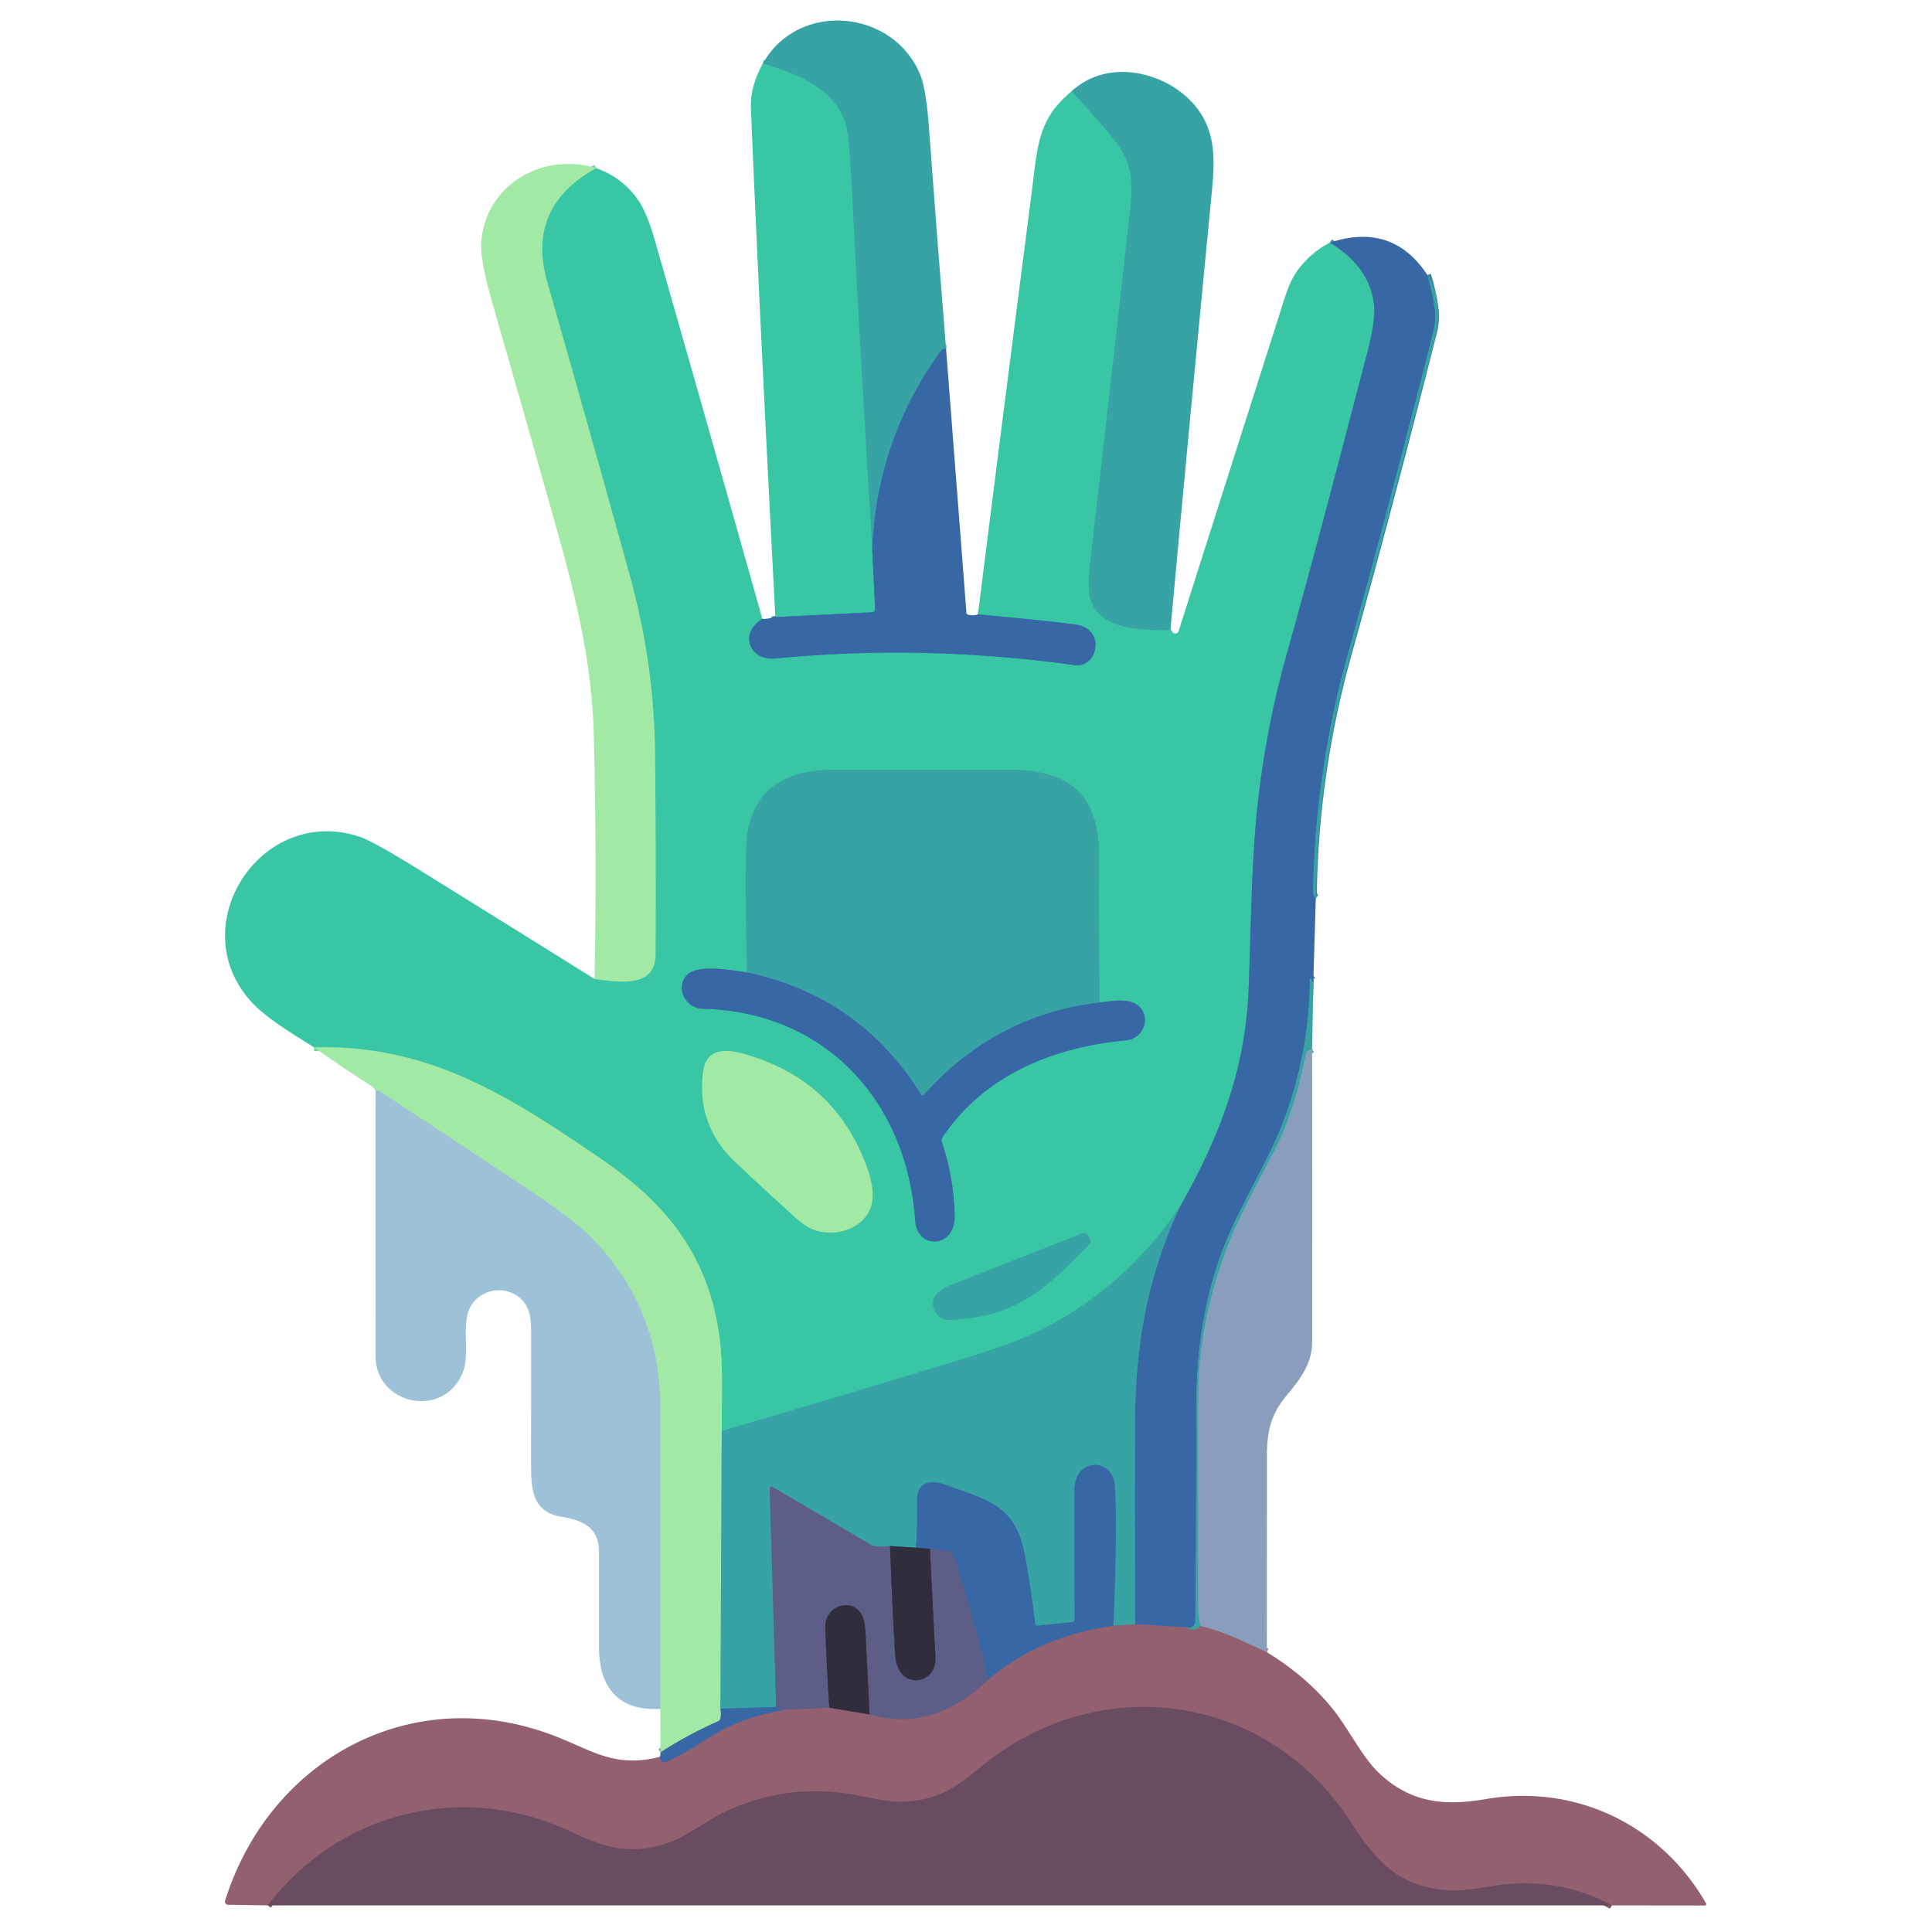 <?xml version="1.0" encoding="UTF-8" standalone="no"?>
<!DOCTYPE svg PUBLIC "-//W3C//DTD SVG 1.1//EN" "http://www.w3.org/Graphics/SVG/1.1/DTD/svg11.dtd">
<svg xmlns="http://www.w3.org/2000/svg" version="1.1" viewBox="0.00 0.00 512.00 512.00">
<g stroke-width="2.00" fill="none" stroke-linecap="butt">
<path stroke="#3885a5" vector-effect="non-scaling-stroke" d="
  M 250.72 92.47
  Q 249.81 92.36 249.30 93.06
  Q 232.50 116.17 231.14 145.36"
/>
<path stroke="#38b5a5" vector-effect="non-scaling-stroke" d="
  M 231.14 145.36
  Q 228.13 96.56 225.61 47.94
  Q 224.96 35.36 224.05 32.67
  C 220.79 22.95 210.87 19.60 202.17 16.81"
/>
<path stroke="#3897a5" vector-effect="non-scaling-stroke" d="
  M 231.14 145.36
  L 231.91 161.34
  A 0.87 0.87 0.0 0 1 231.08 162.26
  L 205.74 163.52
  A 0.23 0.02 -4.9 0 1 205.51 163.52
  Q 205.47 163.38 205.46 163.27"
/>
<path stroke="#3897a5" vector-effect="non-scaling-stroke" d="
  M 352.43 64.30
  Q 362.95 70.66 364.13 80.71
  Q 364.61 84.80 362.31 93.59
  C 355.38 120.05 348.54 146.54 341.13 172.87
  Q 335.25 193.74 333.07 215.29
  C 331.58 229.99 331.42 250.54 330.87 262.68
  C 329.92 283.83 323.12 301.46 312.70 319.80"
/>
<path stroke="#38b5a5" vector-effect="non-scaling-stroke" d="
  M 312.70 319.80
  Q 298.13 341.19 275.89 352.46
  Q 269.47 355.71 257.20 359.49
  Q 224.39 369.59 191.27 379.20"
/>
<path stroke="#6dd8a5" vector-effect="non-scaling-stroke" d="
  M 191.27 379.20
  C 191.23 371.02 191.67 361.81 190.71 354.61
  C 187.81 332.77 176.71 319.00 159.10 306.98
  C 134.96 290.51 113.76 276.76 83.23 277.56"
/>
<path stroke="#6dd8a5" vector-effect="non-scaling-stroke" d="
  M 157.58 259.44
  C 162.93 260.07 173.68 262.31 173.72 253.06
  Q 173.84 226.88 173.61 200.68
  C 173.46 183.80 171.32 168.43 166.65 151.60
  Q 155.98 113.13 145.02 74.74
  Q 139.34 54.82 157.99 44.56"
/>
<path stroke="#3897a5" vector-effect="non-scaling-stroke" d="
  M 202.04 164.02
  C 195.84 167.71 198.45 175.18 205.50 174.50
  Q 244.68 170.71 284.74 176.26
  C 290.97 177.13 293.08 166.71 285.24 165.54
  Q 279.86 164.74 259.16 162.81"
/>
<path stroke="#38b5a5" vector-effect="non-scaling-stroke" d="
  M 310.16 167.04
  C 302.95 166.96 292.16 167.17 289.17 159.48
  Q 288.03 156.54 288.78 149.92
  Q 294.16 103.09 299.40 56.25
  C 300.47 46.69 299.80 42.29 293.88 35.36
  Q 289.05 29.71 283.97 24.22"
/>
<path stroke="#3885a5" vector-effect="non-scaling-stroke" d="
  M 378.25 72.85
  Q 379.64 77.43 380.23 81.81
  Q 380.63 84.75 379.78 88.13
  Q 368.03 134.60 357.28 173.01
  Q 348.48 204.49 347.98 236.35
  C 347.97 237.01 348.24 237.60 348.70 237.99"
/>
<path stroke="#3885a5" vector-effect="non-scaling-stroke" d="
  M 348.04 260.29
  Q 347.75 260.27 347.49 259.44
  A 0.19 0.19 0.0 0 0 347.12 259.49
  Q 346.96 280.28 339.29 299.27
  C 335.85 307.80 328.91 319.35 325.09 328.58
  C 319.13 343.00 316.99 357.80 317.02 374.50
  Q 317.08 401.92 316.77 429.34
  C 316.76 431.05 315.79 431.56 314.21 431.25"
/>
<path stroke="#65648a" vector-effect="non-scaling-stroke" d="
  M 314.21 431.25
  L 300.81 430.44"
/>
<path stroke="#3885a5" vector-effect="non-scaling-stroke" d="
  M 300.81 430.44
  Q 300.69 404.15 300.77 377.82
  C 300.84 356.89 303.82 339.00 312.70 319.80"
/>
<path stroke="#6dc6a5" vector-effect="non-scaling-stroke" d="
  M 191.27 379.20
  L 190.92 452.83"
/>
<path stroke="#6da8a5" vector-effect="non-scaling-stroke" d="
  M 190.92 452.83
  Q 191.20 454.14 190.92 455.42
  Q 190.80 455.94 190.31 456.15
  Q 182.42 459.62 175.03 464.38"
/>
<path stroke="#9fd5be" vector-effect="non-scaling-stroke" d="
  M 175.00 452.85
  Q 174.99 413.05 175.01 373.50
  Q 175.02 345.97 156.00 327.31
  Q 151.30 322.70 140.09 315.29
  Q 120.40 302.27 100.72 289.23
  C 100.25 288.91 100.06 288.97 99.51 289.00"
/>
<path stroke="#65828a" vector-effect="non-scaling-stroke" d="
  M 300.81 430.44
  L 295.04 430.85"
/>
<path stroke="#3885a5" vector-effect="non-scaling-stroke" d="
  M 295.04 430.85
  Q 296.14 404.97 295.44 393.82
  C 294.96 386.18 284.78 386.27 284.76 394.77
  Q 284.72 411.98 284.79 429.30
  Q 284.79 429.80 284.29 429.85
  L 274.93 430.84
  A 0.55 0.55 0.0 0 1 274.33 430.35
  Q 273.30 421.46 271.70 412.62
  C 269.25 398.97 262.30 397.77 250.89 393.60
  C 246.65 392.05 242.86 392.47 243.02 397.99
  Q 243.19 403.98 242.72 410.15"
/>
<path stroke="#346871" vector-effect="non-scaling-stroke" d="
  M 242.72 410.15
  L 235.87 409.72"
/>
<path stroke="#4a8197" vector-effect="non-scaling-stroke" d="
  M 235.87 409.72
  Q 232.04 410.10 231.01 409.50
  Q 217.85 401.80 204.83 394.11
  A 0.56 0.56 0.0 0 0 203.99 394.61
  L 205.68 452.35"
/>
<path stroke="#3885a5" vector-effect="non-scaling-stroke" d="
  M 205.68 452.35
  L 190.92 452.83"
/>
<path stroke="#7e5668" vector-effect="non-scaling-stroke" d="
  M 427.16 504.95
  Q 414.63 498.12 399.74 499.30
  C 395.07 499.67 388.94 501.28 384.05 500.99
  C 370.65 500.18 364.62 493.20 357.89 482.78
  C 335.74 448.48 290.92 442.47 259.77 468.40
  C 252.70 474.29 247.89 477.13 239.31 477.49
  C 235.25 477.66 230.76 476.43 226.49 475.66
  C 214.42 473.48 202.92 475.02 191.81 480.31
  C 187.33 482.46 181.84 486.78 176.88 488.46
  C 167.30 491.70 160.48 489.80 151.27 485.43
  C 122.97 472.01 90.05 479.88 70.97 504.95"
/>
<path stroke="#65648a" vector-effect="non-scaling-stroke" d="
  M 174.79 465.64
  Q 174.98 466.47 175.48 466.85
  Q 175.91 467.18 176.40 466.97
  Q 181.08 464.92 187.80 460.55
  Q 196.15 455.13 207.54 453.17"
/>
<path stroke="#61a1b1" vector-effect="non-scaling-stroke" d="
  M 347.73 277.98
  L 346.60 278.57
  Q 346.20 278.78 346.11 279.22
  Q 343.04 294.75 337.73 304.95
  C 333.59 312.93 328.84 321.47 325.79 329.12
  Q 317.55 349.84 317.52 370.51
  Q 317.47 398.34 317.53 426.19
  Q 317.53 427.55 318.09 430.91"
/>
<path stroke="#65828a" vector-effect="non-scaling-stroke" d="
  M 318.09 430.91
  Q 316.67 432.66 314.21 431.25"
/>
<path stroke="#65648a" vector-effect="non-scaling-stroke" d="
  M 295.04 430.85
  Q 274.87 433.83 261.86 445.23"
/>
<path stroke="#4a6397" vector-effect="non-scaling-stroke" d="
  M 261.86 445.23
  Q 258.25 428.85 252.51 411.51
  A 0.74 0.73 83.8 0 0 251.89 411.01
  L 246.44 410.47"
/>
<path stroke="#344a71" vector-effect="non-scaling-stroke" d="
  M 246.44 410.47
  L 242.72 410.15"
/>
<path stroke="#464663" vector-effect="non-scaling-stroke" d="
  M 235.87 409.72
  Q 236.37 424.21 237.22 438.53
  C 237.78 448.19 248.29 446.69 247.90 439.25
  Q 247.16 424.94 246.44 410.47"
/>
<path stroke="#775f7c" vector-effect="non-scaling-stroke" d="
  M 261.86 445.23
  C 252.53 454.06 242.22 457.74 230.43 454.38"
/>
<path stroke="#464663" vector-effect="non-scaling-stroke" d="
  M 230.43 454.38
  Q 229.93 443.36 229.36 432.63
  Q 229.19 429.41 228.42 428.02
  C 225.69 423.06 218.55 425.65 218.71 431.24
  Q 218.92 438.54 219.76 452.58"
/>
<path stroke="#775f7c" vector-effect="non-scaling-stroke" d="
  M 219.76 452.58
  L 207.54 453.17"
/>
<path stroke="#4a6397" vector-effect="non-scaling-stroke" d="
  M 207.54 453.17
  Q 206.27 453.04 205.68 452.35"
/>
<path stroke="#8e7f96" vector-effect="non-scaling-stroke" d="
  M 335.73 437.85
  C 329.62 435.11 324.69 432.48 318.09 430.91"
/>
<path stroke="#614756" vector-effect="non-scaling-stroke" d="
  M 230.43 454.38
  L 219.76 452.58"
/>
<path stroke="#3897a5" vector-effect="non-scaling-stroke" d="
  M 197.94 257.70
  C 194.15 257.14 185.88 255.65 182.72 257.86
  C 178.74 260.64 180.93 267.23 186.39 267.35
  C 218.73 268.11 240.44 291.92 242.54 323.54
  C 243.05 331.20 253.19 330.93 253.00 322.12
  Q 252.79 312.08 249.56 302.50
  Q 249.38 301.99 249.68 301.54
  C 260.73 284.86 279.34 277.45 298.35 275.71
  C 303.36 275.25 305.10 269.18 301.50 266.39
  C 299.03 264.48 294.63 265.27 291.40 265.68"
/>
<path stroke="#38b5a5" vector-effect="non-scaling-stroke" d="
  M 291.40 265.68
  Q 291.15 246.27 291.25 227.08
  C 291.34 210.59 283.47 203.97 267.44 203.99
  Q 244.32 204.02 221.19 203.99
  C 207.80 203.96 198.46 209.32 197.77 224.25
  Q 197.41 232.25 197.94 257.70"
/>
<path stroke="#3885a5" vector-effect="non-scaling-stroke" d="
  M 291.40 265.68
  Q 263.96 268.83 244.81 290.16
  Q 244.41 290.60 244.10 290.10
  Q 227.97 264.08 197.94 257.70"
/>
<path stroke="#6dd8a5" vector-effect="non-scaling-stroke" d="
  M 194.83 307.93
  Q 202.55 315.23 210.46 322.37
  Q 213.57 325.18 215.92 325.99
  C 221.77 327.99 229.42 325.40 230.97 319.17
  Q 231.91 315.37 229.80 309.51
  Q 221.29 285.74 196.40 279.10
  C 191.84 277.89 187.13 278.21 186.38 283.70
  Q 184.41 298.08 194.83 307.93"
/>
<path stroke="#38b5a5" vector-effect="non-scaling-stroke" d="
  M 287.25 326.76
  A 0.32 0.30 40.6 0 0 287.02 326.77
  Q 269.15 333.78 251.18 340.89
  C 247.66 342.27 245.85 345.63 248.64 348.65
  C 250.34 350.48 253.67 349.62 255.74 349.44
  C 270.76 348.13 278.94 339.75 288.75 329.58
  Q 289.08 329.24 289.00 328.76
  Q 288.73 327.27 287.25 326.76"
/>
</g>
<path fill="#38a3a5" d="
  M 250.72 92.47
  Q 249.81 92.36 249.30 93.06
  Q 232.50 116.17 231.14 145.36
  Q 228.13 96.56 225.61 47.94
  Q 224.96 35.36 224.05 32.67
  C 220.79 22.95 210.87 19.60 202.17 16.81
  C 211.58 0.05 236.79 2.45 243.88 19.82
  Q 245.43 23.61 246.16 33.55
  Q 248.33 63.01 250.72 92.47
  Z"
/>
<path fill="#38c6a5" d="
  M 202.17 16.81
  C 210.87 19.60 220.79 22.95 224.05 32.67
  Q 224.96 35.36 225.61 47.94
  Q 228.13 96.56 231.14 145.36
  L 231.91 161.34
  A 0.87 0.87 0.0 0 1 231.08 162.26
  L 205.74 163.52
  A 0.23 0.02 -4.9 0 1 205.51 163.52
  Q 205.47 163.38 205.46 163.27
  Q 201.17 81.23 199.00 28.75
  Q 198.76 22.97 202.17 16.81
  Z"
/>
<path fill="#38a3a5" d="
  M 310.16 167.04
  C 302.95 166.96 292.16 167.17 289.17 159.48
  Q 288.03 156.54 288.78 149.92
  Q 294.16 103.09 299.40 56.25
  C 300.47 46.69 299.80 42.29 293.88 35.36
  Q 289.05 29.71 283.97 24.22
  C 293.69 15.12 309.33 19.11 316.73 28.04
  C 322.02 34.42 322.05 41.59 321.18 50.54
  Q 315.56 108.45 310.16 167.04
  Z"
/>
<path fill="#38c6a5" d="
  M 283.97 24.22
  Q 289.05 29.71 293.88 35.36
  C 299.80 42.29 300.47 46.69 299.40 56.25
  Q 294.16 103.09 288.78 149.92
  Q 288.03 156.54 289.17 159.48
  C 292.16 167.17 302.95 166.96 310.16 167.04
  Q 310.34 166.74 310.64 167.37
  A 0.92 0.92 0.0 0 0 312.35 167.24
  Q 325.96 124.46 339.43 82.18
  C 340.76 78.02 341.74 74.32 344.31 71.06
  Q 347.79 66.65 352.43 64.30
  Q 362.95 70.66 364.13 80.71
  Q 364.61 84.80 362.31 93.59
  C 355.38 120.05 348.54 146.54 341.13 172.87
  Q 335.25 193.74 333.07 215.29
  C 331.58 229.99 331.42 250.54 330.87 262.68
  C 329.92 283.83 323.12 301.46 312.70 319.80
  Q 298.13 341.19 275.89 352.46
  Q 269.47 355.71 257.20 359.49
  Q 224.39 369.59 191.27 379.20
  C 191.23 371.02 191.67 361.81 190.71 354.61
  C 187.81 332.77 176.71 319.00 159.10 306.98
  C 134.96 290.51 113.76 276.76 83.23 277.56
  C 77.79 274.11 70.83 270.02 66.86 265.77
  C 48.00 245.58 69.15 212.91 95.45 221.80
  Q 99.00 223.00 111.72 230.90
  Q 134.50 245.05 157.58 259.44
  C 162.93 260.07 173.68 262.31 173.72 253.06
  Q 173.84 226.88 173.61 200.68
  C 173.46 183.80 171.32 168.43 166.65 151.60
  Q 155.98 113.13 145.02 74.74
  Q 139.34 54.82 157.99 44.56
  Q 164.76 46.93 168.98 52.81
  Q 171.40 56.19 173.60 63.88
  Q 187.91 113.90 202.04 164.02
  C 195.84 167.71 198.45 175.18 205.50 174.50
  Q 244.68 170.71 284.74 176.26
  C 290.97 177.13 293.08 166.71 285.24 165.54
  Q 279.86 164.74 259.16 162.81
  Q 266.14 107.29 273.29 51.94
  C 275.02 38.51 274.91 31.71 283.97 24.22
  Z
  M 197.94 257.70
  C 194.15 257.14 185.88 255.65 182.72 257.86
  C 178.74 260.64 180.93 267.23 186.39 267.35
  C 218.73 268.11 240.44 291.92 242.54 323.54
  C 243.05 331.20 253.19 330.93 253.00 322.12
  Q 252.79 312.08 249.56 302.50
  Q 249.38 301.99 249.68 301.54
  C 260.73 284.86 279.34 277.45 298.35 275.71
  C 303.36 275.25 305.10 269.18 301.50 266.39
  C 299.03 264.48 294.63 265.27 291.40 265.68
  Q 291.15 246.27 291.25 227.08
  C 291.34 210.59 283.47 203.97 267.44 203.99
  Q 244.32 204.02 221.19 203.99
  C 207.80 203.96 198.46 209.32 197.77 224.25
  Q 197.41 232.25 197.94 257.70
  Z
  M 194.83 307.93
  Q 202.55 315.23 210.46 322.37
  Q 213.57 325.18 215.92 325.99
  C 221.77 327.99 229.42 325.40 230.97 319.17
  Q 231.91 315.37 229.80 309.51
  Q 221.29 285.74 196.40 279.10
  C 191.84 277.89 187.13 278.21 186.38 283.70
  Q 184.41 298.08 194.83 307.93
  Z
  M 287.25 326.76
  A 0.32 0.30 40.6 0 0 287.02 326.77
  Q 269.15 333.78 251.18 340.89
  C 247.66 342.27 245.85 345.63 248.64 348.65
  C 250.34 350.48 253.67 349.62 255.74 349.44
  C 270.76 348.13 278.94 339.75 288.75 329.58
  Q 289.08 329.24 289.00 328.76
  Q 288.73 327.27 287.25 326.76
  Z"
/>
<path fill="#a1e9a5" d="
  M 157.99 44.56
  Q 139.34 54.82 145.02 74.74
  Q 155.98 113.13 166.65 151.60
  C 171.32 168.43 173.46 183.80 173.61 200.68
  Q 173.84 226.88 173.72 253.06
  C 173.68 262.31 162.93 260.07 157.58 259.44
  Q 158.19 226.99 157.37 194.99
  C 156.89 175.86 152.82 158.98 147.48 140.00
  Q 139.09 110.18 130.52 80.41
  Q 127.22 68.97 127.52 64.34
  C 128.48 49.33 143.49 40.11 157.99 44.56
  Z"
/>
<path fill="#3867a5" d="
  M 378.25 72.85
  Q 379.64 77.43 380.23 81.81
  Q 380.63 84.75 379.78 88.13
  Q 368.03 134.60 357.28 173.01
  Q 348.48 204.49 347.98 236.35
  C 347.97 237.01 348.24 237.60 348.70 237.99
  L 348.04 260.29
  Q 347.75 260.27 347.49 259.44
  A 0.19 0.19 0.0 0 0 347.12 259.49
  Q 346.96 280.28 339.29 299.27
  C 335.85 307.80 328.91 319.35 325.09 328.58
  C 319.13 343.00 316.99 357.80 317.02 374.50
  Q 317.08 401.92 316.77 429.34
  C 316.76 431.05 315.79 431.56 314.21 431.25
  L 300.81 430.44
  Q 300.69 404.15 300.77 377.82
  C 300.84 356.89 303.82 339.00 312.70 319.80
  C 323.12 301.46 329.92 283.83 330.87 262.68
  C 331.42 250.54 331.58 229.99 333.07 215.29
  Q 335.25 193.74 341.13 172.87
  C 348.54 146.54 355.38 120.05 362.31 93.59
  Q 364.61 84.80 364.13 80.71
  Q 362.95 70.66 352.43 64.30
  Q 369.04 58.83 378.25 72.85
  Z"
/>
<path fill="#38a3a5" d="
  M 378.25 72.85
  C 381.97 79.22 381.70 84.34 379.71 91.89
  C 372.70 118.59 365.83 145.32 358.33 171.89
  Q 349.19 204.23 348.70 237.99
  C 348.24 237.60 347.97 237.01 347.98 236.35
  Q 348.48 204.49 357.28 173.01
  Q 368.03 134.60 379.78 88.13
  Q 380.63 84.75 380.23 81.81
  Q 379.64 77.43 378.25 72.85
  Z"
/>
<path fill="#3867a5" d="
  M 250.72 92.47
  L 256.11 162.32
  Q 256.15 162.83 256.65 162.93
  Q 258.04 163.22 259.16 162.81
  Q 279.86 164.74 285.24 165.54
  C 293.08 166.71 290.97 177.13 284.74 176.26
  Q 244.68 170.71 205.50 174.50
  C 198.45 175.18 195.84 167.71 202.04 164.02
  Q 204.05 164.06 205.46 163.27
  Q 205.47 163.38 205.51 163.52
  A 0.23 0.02 -4.9 0 0 205.74 163.52
  L 231.08 162.26
  A 0.87 0.87 0.0 0 0 231.91 161.34
  L 231.14 145.36
  Q 232.50 116.17 249.30 93.06
  Q 249.81 92.36 250.72 92.47
  Z"
/>
<path fill="#38a3a5" d="
  M 291.40 265.68
  Q 263.96 268.83 244.81 290.16
  Q 244.41 290.60 244.10 290.10
  Q 227.97 264.08 197.94 257.70
  Q 197.41 232.25 197.77 224.25
  C 198.46 209.32 207.80 203.96 221.19 203.99
  Q 244.32 204.02 267.44 203.99
  C 283.47 203.97 291.34 210.59 291.25 227.08
  Q 291.15 246.27 291.40 265.68
  Z"
/>
<path fill="#3867a5" d="
  M 197.94 257.70
  Q 227.97 264.08 244.10 290.10
  Q 244.41 290.60 244.81 290.16
  Q 263.96 268.83 291.40 265.68
  C 294.63 265.27 299.03 264.48 301.50 266.39
  C 305.10 269.18 303.36 275.25 298.35 275.71
  C 279.34 277.45 260.73 284.86 249.68 301.54
  Q 249.38 301.99 249.56 302.50
  Q 252.79 312.08 253.00 322.12
  C 253.19 330.93 243.05 331.20 242.54 323.54
  C 240.44 291.92 218.73 268.11 186.39 267.35
  C 180.93 267.23 178.74 260.64 182.72 257.86
  C 185.88 255.65 194.15 257.14 197.94 257.70
  Z"
/>
<path fill="#38a3a5" d="
  M 348.04 260.29
  L 347.73 277.98
  L 346.60 278.57
  Q 346.20 278.78 346.11 279.22
  Q 343.04 294.75 337.73 304.95
  C 333.59 312.93 328.84 321.47 325.79 329.12
  Q 317.55 349.84 317.52 370.51
  Q 317.47 398.34 317.53 426.19
  Q 317.53 427.55 318.09 430.91
  Q 316.67 432.66 314.21 431.25
  C 315.79 431.56 316.76 431.05 316.77 429.34
  Q 317.08 401.92 317.02 374.50
  C 316.99 357.80 319.13 343.00 325.09 328.58
  C 328.91 319.35 335.85 307.80 339.29 299.27
  Q 346.96 280.28 347.12 259.49
  A 0.19 0.19 0.0 0 1 347.49 259.44
  Q 347.75 260.27 348.04 260.29
  Z"
/>
<path fill="#a1e9a5" d="
  M 191.27 379.20
  L 190.92 452.83
  Q 191.20 454.14 190.92 455.42
  Q 190.80 455.94 190.31 456.15
  Q 182.42 459.62 175.03 464.38
  L 175.00 452.85
  Q 174.99 413.05 175.01 373.50
  Q 175.02 345.97 156.00 327.31
  Q 151.30 322.70 140.09 315.29
  Q 120.40 302.27 100.72 289.23
  C 100.25 288.91 100.06 288.97 99.51 289.00
  Q 98.88 288.09 98.44 287.81
  Q 90.99 283.09 83.23 277.56
  C 113.76 276.76 134.96 290.51 159.10 306.98
  C 176.71 319.00 187.81 332.77 190.71 354.61
  C 191.67 361.81 191.23 371.02 191.27 379.20
  Z"
/>
<path fill="#899ebd" d="
  M 347.73 277.98
  Q 347.77 316.76 347.74 355.50
  C 347.73 361.20 344.96 365.04 340.88 369.93
  C 336.91 374.70 335.75 379.09 335.75 385.71
  Q 335.77 411.41 335.73 437.85
  C 329.62 435.11 324.69 432.48 318.09 430.91
  Q 317.53 427.55 317.53 426.19
  Q 317.47 398.34 317.52 370.51
  Q 317.55 349.84 325.79 329.12
  C 328.84 321.47 333.59 312.93 337.73 304.95
  Q 343.04 294.75 346.11 279.22
  Q 346.20 278.78 346.60 278.57
  L 347.73 277.98
  Z"
/>
<path fill="#a1e9a5" d="
  M 194.83 307.93
  Q 184.41 298.08 186.38 283.70
  C 187.13 278.21 191.84 277.89 196.40 279.10
  Q 221.29 285.74 229.80 309.51
  Q 231.91 315.37 230.97 319.17
  C 229.42 325.40 221.77 327.99 215.92 325.99
  Q 213.57 325.18 210.46 322.37
  Q 202.55 315.23 194.83 307.93
  Z"
/>
<path fill="#9dc1d6" d="
  M 99.51 289.00
  C 100.06 288.97 100.25 288.91 100.72 289.23
  Q 120.40 302.27 140.09 315.29
  Q 151.30 322.70 156.00 327.31
  Q 175.02 345.97 175.01 373.50
  Q 174.99 413.05 175.00 452.85
  C 163.75 453.59 158.75 446.93 158.75 436.74
  Q 158.75 423.99 158.75 411.25
  C 158.75 404.60 154.19 402.85 148.71 401.94
  C 141.52 400.74 140.74 395.37 140.74 388.71
  Q 140.75 370.90 140.76 353.11
  Q 140.76 348.64 139.76 346.55
  C 137.48 341.81 131.41 340.58 127.23 343.49
  C 120.51 348.16 125.45 357.54 122.41 364.26
  C 117.07 376.07 99.56 372.10 99.53 359.45
  Q 99.47 324.22 99.51 289.00
  Z"
/>
<path fill="#38a3a5" d="
  M 312.70 319.80
  C 303.82 339.00 300.84 356.89 300.77 377.82
  Q 300.69 404.15 300.81 430.44
  L 295.04 430.85
  Q 296.14 404.97 295.44 393.82
  C 294.96 386.18 284.78 386.27 284.76 394.77
  Q 284.72 411.98 284.79 429.30
  Q 284.79 429.80 284.29 429.85
  L 274.93 430.84
  A 0.55 0.55 0.0 0 1 274.33 430.35
  Q 273.30 421.46 271.70 412.62
  C 269.25 398.97 262.30 397.77 250.89 393.60
  C 246.65 392.05 242.86 392.47 243.02 397.99
  Q 243.19 403.98 242.72 410.15
  L 235.87 409.72
  Q 232.04 410.10 231.01 409.50
  Q 217.85 401.80 204.83 394.11
  A 0.56 0.56 0.0 0 0 203.99 394.61
  L 205.68 452.35
  L 190.92 452.83
  L 191.27 379.20
  Q 224.39 369.59 257.20 359.49
  Q 269.47 355.71 275.89 352.46
  Q 298.13 341.19 312.70 319.80
  Z"
/>
<path fill="#38a3a5" d="
  M 287.25 326.76
  Q 288.73 327.27 289.00 328.76
  Q 289.08 329.24 288.75 329.58
  C 278.94 339.75 270.76 348.13 255.74 349.44
  C 253.67 349.62 250.34 350.48 248.64 348.65
  C 245.85 345.63 247.66 342.27 251.18 340.89
  Q 269.15 333.78 287.02 326.77
  A 0.32 0.30 40.6 0 1 287.25 326.76
  Z"
/>
<path fill="#3867a5" d="
  M 295.04 430.85
  Q 274.87 433.83 261.86 445.23
  Q 258.25 428.85 252.51 411.51
  A 0.74 0.73 83.8 0 0 251.89 411.01
  L 246.44 410.47
  L 242.72 410.15
  Q 243.19 403.98 243.02 397.99
  C 242.86 392.47 246.65 392.05 250.89 393.60
  C 262.30 397.77 269.25 398.97 271.70 412.62
  Q 273.30 421.46 274.33 430.35
  A 0.55 0.55 0.0 0 0 274.93 430.84
  L 284.29 429.85
  Q 284.79 429.80 284.79 429.30
  Q 284.72 411.98 284.76 394.77
  C 284.78 386.27 294.96 386.18 295.44 393.82
  Q 296.14 404.97 295.04 430.85
  Z"
/>
<path fill="#5c5e88" d="
  M 235.87 409.72
  Q 236.37 424.21 237.22 438.53
  C 237.78 448.19 248.29 446.69 247.90 439.25
  Q 247.16 424.94 246.44 410.47
  L 251.89 411.01
  A 0.74 0.73 83.8 0 1 252.51 411.51
  Q 258.25 428.85 261.86 445.23
  C 252.53 454.06 242.22 457.74 230.43 454.38
  Q 229.93 443.36 229.36 432.63
  Q 229.19 429.41 228.42 428.02
  C 225.69 423.06 218.55 425.65 218.71 431.24
  Q 218.92 438.54 219.76 452.58
  L 207.54 453.17
  Q 206.27 453.04 205.68 452.35
  L 203.99 394.61
  A 0.56 0.56 0.0 0 1 204.83 394.11
  Q 217.85 401.80 231.01 409.50
  Q 232.04 410.10 235.87 409.72
  Z"
/>
<path fill="#302d3d" d="
  M 235.87 409.72
  L 242.72 410.15
  L 246.44 410.47
  Q 247.16 424.94 247.90 439.25
  C 248.29 446.69 237.78 448.19 237.22 438.53
  Q 236.37 424.21 235.87 409.72
  Z"
/>
<path fill="#302d3d" d="
  M 230.43 454.38
  L 219.76 452.58
  Q 218.92 438.54 218.71 431.24
  C 218.55 425.65 225.69 423.06 228.42 428.02
  Q 229.19 429.41 229.36 432.63
  Q 229.93 443.36 230.43 454.38
  Z"
/>
<path fill="#92606f" d="
  M 300.81 430.44
  L 314.21 431.25
  Q 316.67 432.66 318.09 430.91
  C 324.69 432.48 329.62 435.11 335.73 437.85
  Q 346.14 444.18 353.15 452.85
  C 357.42 458.12 361.01 465.78 365.71 470.12
  C 374.03 477.80 382.87 478.65 393.70 476.78
  C 417.61 472.66 440.16 483.62 452.13 504.41
  A 0.38 0.38 0.0 0 1 451.80 504.98
  L 427.16 504.95
  Q 414.63 498.12 399.74 499.30
  C 395.07 499.67 388.94 501.28 384.05 500.99
  C 370.65 500.18 364.62 493.20 357.89 482.78
  C 335.74 448.48 290.92 442.47 259.77 468.40
  C 252.70 474.29 247.89 477.13 239.31 477.49
  C 235.25 477.66 230.76 476.43 226.49 475.66
  C 214.42 473.48 202.92 475.02 191.81 480.31
  C 187.33 482.46 181.84 486.78 176.88 488.46
  C 167.30 491.70 160.48 489.80 151.27 485.43
  C 122.97 472.01 90.05 479.88 70.97 504.95
  L 60.42 504.78
  A 0.82 0.82 0.0 0 1 59.65 503.72
  C 71.25 466.75 107.92 446.27 144.89 459.27
  C 156.57 463.38 161.89 468.69 174.79 465.64
  Q 174.98 466.47 175.48 466.85
  Q 175.91 467.18 176.40 466.97
  Q 181.08 464.92 187.80 460.55
  Q 196.15 455.13 207.54 453.17
  L 219.76 452.58
  L 230.43 454.38
  C 242.22 457.74 252.53 454.06 261.86 445.23
  Q 274.87 433.83 295.04 430.85
  L 300.81 430.44
  Z"
/>
<path fill="#3867a5" d="
  M 205.68 452.35
  Q 206.27 453.04 207.54 453.17
  Q 196.15 455.13 187.80 460.55
  Q 181.08 464.92 176.40 466.97
  Q 175.91 467.18 175.48 466.85
  Q 174.98 466.47 174.79 465.64
  Q 175.09 465.13 175.03 464.38
  Q 182.42 459.62 190.31 456.15
  Q 190.80 455.94 190.92 455.42
  Q 191.20 454.14 190.92 452.83
  L 205.68 452.35
  Z"
/>
<path fill="#6a4c60" d="
  M 427.16 504.95
  L 70.97 504.95
  C 90.05 479.88 122.97 472.01 151.27 485.43
  C 160.48 489.80 167.30 491.70 176.88 488.46
  C 181.84 486.78 187.33 482.46 191.81 480.31
  C 202.92 475.02 214.42 473.48 226.49 475.66
  C 230.76 476.43 235.25 477.66 239.31 477.49
  C 247.89 477.13 252.70 474.29 259.77 468.40
  C 290.92 442.47 335.74 448.48 357.89 482.78
  C 364.62 493.20 370.65 500.18 384.05 500.99
  C 388.94 501.28 395.07 499.67 399.74 499.30
  Q 414.63 498.12 427.16 504.95
  Z"
/>
</svg>
